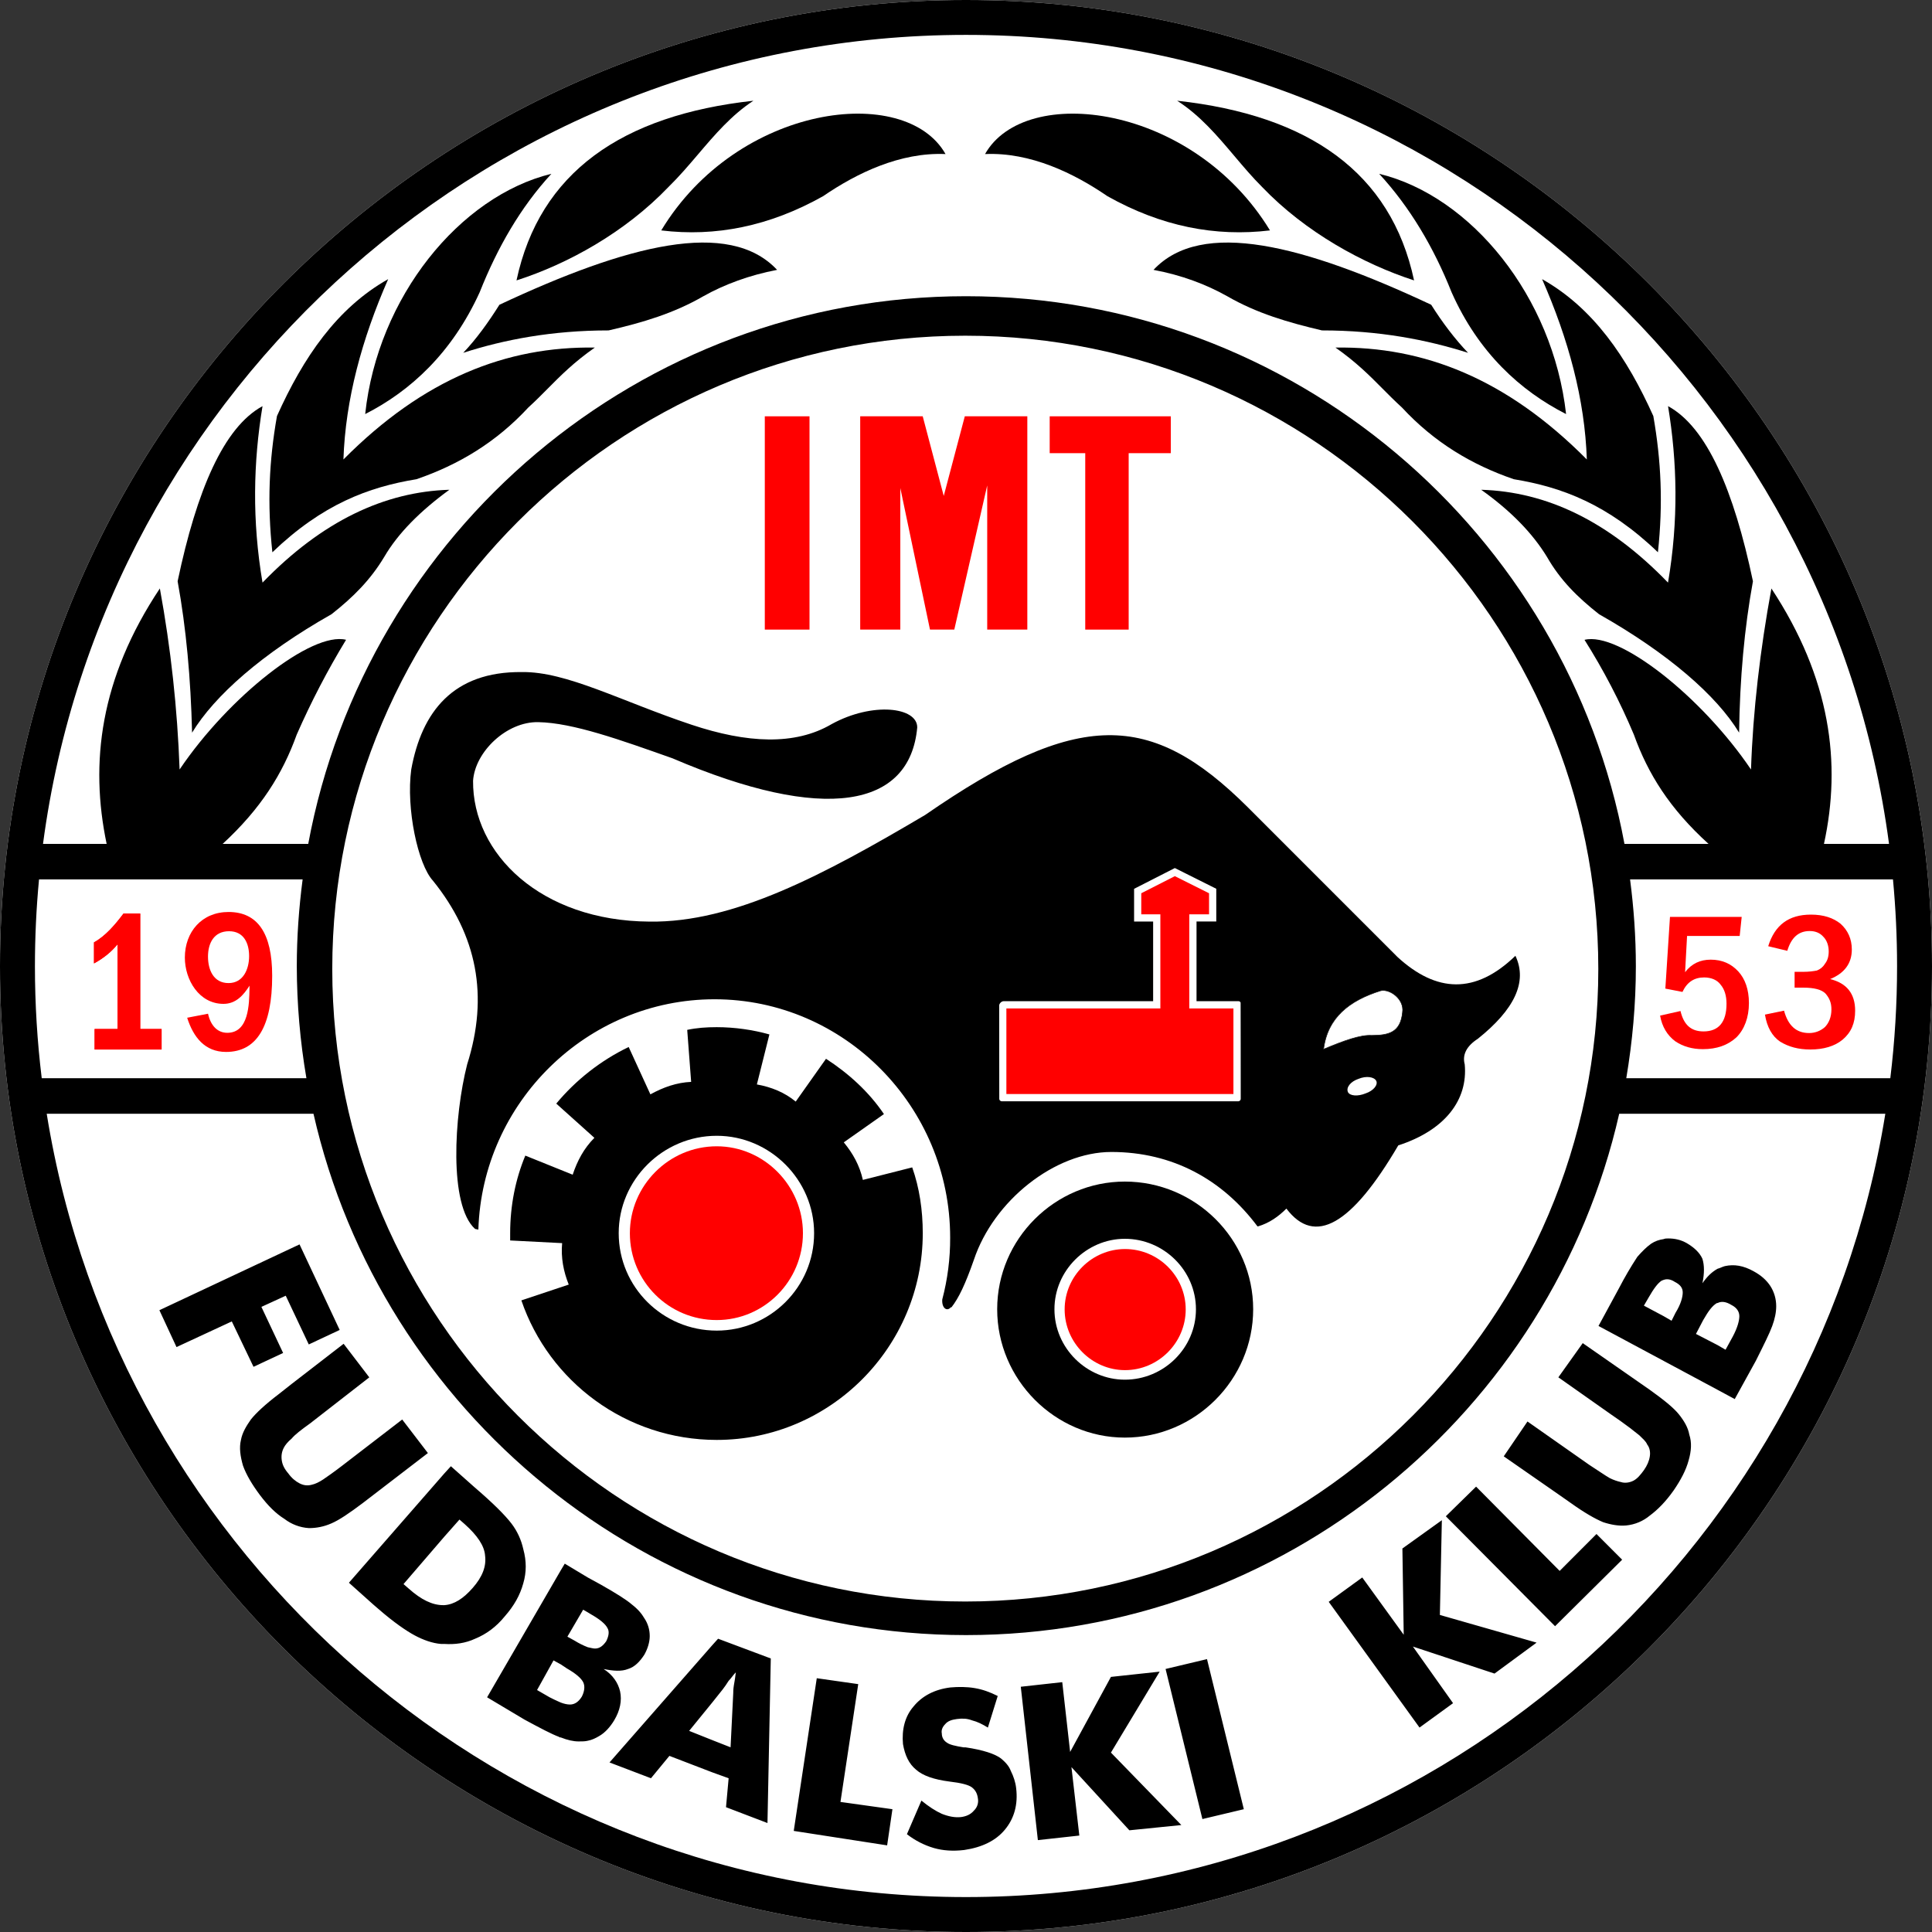 <?xml version="1.0" encoding="UTF-8"?>
<svg xmlns="http://www.w3.org/2000/svg" width="50" height="50" viewBox="0 0 50 50" fill="none">
  <rect x="0" y="0" width="50" height="50" fill="#333333" stroke="none"/>
  <g clip-path="url(#clip0_6261_15)">
    <path fill-rule="evenodd" clip-rule="evenodd" d="M50 25.009C50 11.226 38.777 0 25 0C11.239 0 0 11.226 0 25.009C0 38.756 11.239 50 25 50C38.777 50 50 38.757 50 25.009Z" fill="white"></path>
    <path fill-rule="evenodd" clip-rule="evenodd" d="M35.157 27.921C35.361 27.836 35.565 27.87 35.617 27.973C35.667 28.075 35.547 28.228 35.344 28.296C35.139 28.381 34.934 28.364 34.884 28.262C34.833 28.143 34.952 27.99 35.157 27.921ZM23.943 21.091C21.32 22.641 18.988 23.884 16.807 23.851C13.997 23.833 12.226 22.096 12.243 20.205C12.294 19.455 13.112 18.672 13.93 18.689C14.832 18.706 16.058 19.149 17.404 19.625C21.338 21.312 23.551 20.903 23.738 18.825C23.738 18.297 22.58 18.161 21.524 18.739C20.57 19.301 19.327 19.233 17.897 18.756C16.058 18.142 14.662 17.376 13.504 17.393C11.733 17.376 10.915 18.415 10.643 19.914C10.507 20.919 10.813 22.368 11.205 22.793C12.346 24.207 12.653 25.774 12.09 27.546C11.75 28.875 11.614 31.192 12.295 31.805L12.38 31.822C12.482 28.535 15.19 25.861 18.493 25.861C21.848 25.861 24.59 28.638 24.59 32.027C24.593 32.568 24.524 33.106 24.386 33.629C24.368 33.85 24.505 33.952 24.607 33.833H24.624C24.811 33.595 24.982 33.237 25.203 32.607C25.714 31.073 27.298 29.813 28.762 29.813C30.346 29.813 31.64 30.529 32.543 31.738H32.56C32.85 31.652 33.088 31.483 33.292 31.278C34.025 32.249 34.979 31.704 36.187 29.643C37.396 29.251 37.993 28.467 37.907 27.547C37.839 27.292 37.958 27.07 38.247 26.883C39.184 26.133 39.541 25.418 39.219 24.736C38.18 25.741 37.175 25.69 36.17 24.77L32.287 20.886C29.784 18.399 27.911 18.348 23.943 21.091ZM34.253 27.155C34.355 26.337 34.917 25.894 35.735 25.639C35.974 25.588 36.348 25.861 36.296 26.201C36.245 26.712 35.956 26.797 35.496 26.797C35.207 26.78 34.781 26.933 34.253 27.155ZM29.843 25.912V23.849H29.35V23.003L30.405 22.465L31.477 23.001V23.848H30.966V25.911H32.056C32.067 25.911 32.08 25.916 32.089 25.923C32.099 25.93 32.107 25.941 32.107 25.952L32.109 27.227L32.11 28.442C32.11 28.469 32.08 28.501 32.052 28.501H25.921C25.893 28.501 25.861 28.47 25.861 28.442L25.859 26.023C25.859 25.97 25.92 25.911 25.972 25.911H29.843V25.912Z" fill="black"></path>
    <path fill-rule="evenodd" clip-rule="evenodd" d="M7.044 25.254C7.044 24.154 6.668 23.604 5.914 23.604C5.224 23.604 4.784 24.119 4.784 24.783C4.784 25.361 5.153 25.981 5.784 25.981C6.105 25.981 6.303 25.755 6.458 25.509C6.45 25.923 6.466 26.73 5.882 26.73C5.628 26.73 5.451 26.543 5.384 26.236L4.844 26.34C5.004 26.844 5.303 27.224 5.85 27.224C6.646 27.224 7.044 26.567 7.044 25.254ZM5.915 25.442C5.524 25.442 5.383 25.097 5.383 24.756C5.383 24.415 5.533 24.1 5.928 24.1C6.312 24.1 6.447 24.414 6.447 24.745C6.447 25.077 6.298 25.442 5.915 25.442ZM3.197 23.642H3.629V26.631H4.182V27.161H2.449V26.631H3.044V24.437C2.888 24.627 2.692 24.793 2.433 24.933V24.388C2.733 24.224 2.988 23.921 3.197 23.642ZM4.844 26.34L5.384 26.236C5.452 26.543 5.629 26.73 5.882 26.73C6.466 26.73 6.45 25.923 6.458 25.509C6.303 25.755 6.106 25.981 5.784 25.981C5.153 25.981 4.784 25.361 4.784 24.783C4.784 24.118 5.224 23.604 5.914 23.604C6.668 23.604 7.044 24.154 7.044 25.254C7.044 26.567 6.645 27.224 5.85 27.224C5.303 27.224 5.004 26.844 4.844 26.34ZM6.447 24.745C6.447 24.414 6.312 24.1 5.928 24.1C5.533 24.1 5.383 24.416 5.383 24.756C5.383 25.097 5.524 25.442 5.915 25.442C6.298 25.442 6.447 25.077 6.447 24.745Z" fill="#FF0000"></path>
    <path d="M35.736 25.638C34.918 25.893 34.356 26.337 34.254 27.154C34.781 26.933 35.208 26.779 35.498 26.796C35.957 26.796 36.246 26.711 36.298 26.2C36.349 25.86 35.973 25.588 35.736 25.638Z" stroke="#151515" stroke-width="0.016" stroke-miterlimit="10"></path>
    <path fill-rule="evenodd" clip-rule="evenodd" d="M5.882 26.729C6.438 26.729 6.45 25.997 6.457 25.57L6.457 25.57C6.458 25.548 6.458 25.528 6.458 25.509C6.302 25.754 6.106 25.98 5.784 25.98C5.153 25.98 4.784 25.36 4.784 24.782C4.784 24.117 5.224 23.602 5.914 23.602C6.668 23.602 7.044 24.153 7.044 25.253C7.044 26.566 6.645 27.224 5.85 27.224C5.303 27.224 5.004 26.843 4.844 26.339L5.384 26.235C5.451 26.543 5.628 26.729 5.882 26.729ZM5.915 25.442C6.298 25.442 6.447 25.077 6.447 24.745C6.447 24.414 6.312 24.1 5.928 24.1C5.533 24.1 5.383 24.415 5.383 24.756C5.383 25.097 5.524 25.442 5.915 25.442Z" fill="#FF0000"></path>
    <path d="M3.629 26.631V23.642H3.197C2.988 23.921 2.733 24.224 2.432 24.388V24.933C2.69 24.792 2.886 24.627 3.043 24.436V26.631H2.448V27.161H4.182V26.631H3.629Z" fill="#FF0000"></path>
    <path d="M46.444 25.56V25.151H46.663C46.817 25.151 46.936 25.134 47.021 25.117C47.106 25.083 47.174 25.032 47.226 24.947C47.294 24.862 47.327 24.759 47.327 24.623C47.327 24.47 47.277 24.334 47.192 24.248C47.106 24.147 46.987 24.095 46.834 24.095C46.545 24.095 46.357 24.266 46.255 24.607L45.761 24.488C45.931 23.942 46.289 23.67 46.868 23.67C47.193 23.67 47.447 23.755 47.635 23.908C47.823 24.078 47.925 24.3 47.925 24.573C47.925 24.93 47.738 25.186 47.363 25.339C47.789 25.441 48.011 25.713 48.011 26.156C48.011 26.48 47.909 26.718 47.687 26.906C47.483 27.076 47.194 27.161 46.852 27.161C46.545 27.161 46.29 27.093 46.069 26.957C45.864 26.82 45.729 26.581 45.677 26.258L46.171 26.156C46.273 26.531 46.477 26.735 46.818 26.735C46.969 26.736 47.114 26.682 47.227 26.582C47.328 26.48 47.397 26.326 47.397 26.122C47.397 25.952 47.346 25.832 47.244 25.713C47.142 25.611 46.954 25.56 46.665 25.56H46.444Z" fill="#FF0000"></path>
    <path d="M44.529 25.483C44.444 25.364 44.29 25.296 44.103 25.296C43.848 25.296 43.661 25.415 43.542 25.671L43.099 25.585L43.219 23.729H45.075L45.023 24.222H43.661L43.61 25.16C43.78 24.938 44.001 24.836 44.274 24.836C44.563 24.836 44.802 24.938 44.989 25.143C45.16 25.33 45.262 25.603 45.262 25.96C45.262 26.334 45.143 26.642 44.939 26.846C44.717 27.051 44.428 27.152 44.07 27.152C43.797 27.152 43.559 27.085 43.355 26.948C43.15 26.795 43.014 26.573 42.963 26.284L43.491 26.165C43.576 26.522 43.763 26.693 44.087 26.693C44.478 26.693 44.682 26.454 44.682 25.977C44.682 25.773 44.632 25.602 44.529 25.483Z" fill="#FF0000"></path>
    <path d="M41.067 11.891C38.989 9.796 36.844 8.961 34.562 8.995C35.102 9.375 35.441 9.716 35.778 10.056C35.939 10.218 36.1 10.38 36.282 10.546C37.117 11.448 38.087 12.028 39.177 12.402C40.421 12.606 41.612 13.05 42.907 14.293C43.042 13.033 42.991 11.925 42.788 10.767C42.106 9.251 41.238 7.973 39.909 7.224C40.591 8.774 41.016 10.341 41.067 11.891Z" fill="black"></path>
    <path d="M31.947 4.039C31.503 3.514 31.058 2.987 30.465 2.607C33.871 2.981 36 4.464 36.596 7.257C35.284 6.831 33.786 6.013 32.662 4.838C32.41 4.587 32.179 4.313 31.947 4.039Z" fill="black"></path>
    <path d="M37.039 7.887C33.736 6.337 31.095 5.656 29.853 6.984C30.585 7.121 31.214 7.36 31.76 7.666C32.526 8.109 33.344 8.347 34.212 8.551C35.678 8.551 36.92 8.79 37.993 9.131C37.652 8.773 37.329 8.347 37.039 7.887Z" fill="black"></path>
    <path d="M37.567 7.564C38.264 9.132 39.354 10.119 40.53 10.716C40.19 7.684 38.077 5.076 35.693 4.498C36.493 5.367 37.106 6.406 37.567 7.564Z" fill="black"></path>
    <path d="M45.366 15.043C44.872 12.692 44.174 11.057 43.169 10.511C43.408 11.959 43.442 13.475 43.168 15.078C41.62 13.476 40.019 12.726 38.333 12.675C39.099 13.22 39.661 13.799 40.036 14.413C40.377 15.009 40.819 15.452 41.382 15.895C43.186 16.917 44.43 18.008 45.008 18.961C45.026 17.564 45.145 16.253 45.366 15.043Z" fill="black"></path>
    <path d="M6.794 10.511C5.789 11.057 5.091 12.692 4.597 15.043C4.818 16.253 4.937 17.564 4.971 18.961C5.55 18.008 6.776 16.917 8.581 15.895C9.143 15.452 9.586 15.009 9.944 14.413C10.302 13.799 10.881 13.22 11.63 12.675C9.962 12.726 8.344 13.476 6.794 15.078C6.521 13.475 6.555 11.959 6.794 10.511Z" fill="black"></path>
    <path d="M25.493 3.987C26.531 2.147 30.874 2.692 32.867 5.963C31.453 6.133 30.056 5.861 28.66 5.077C27.791 4.481 26.668 3.936 25.493 3.987Z" fill="black"></path>
    <path d="M8.888 11.891C10.967 9.796 13.112 8.961 15.394 8.995C14.851 9.376 14.512 9.718 14.175 10.058C14.014 10.22 13.855 10.381 13.673 10.546C12.839 11.448 11.868 12.028 10.778 12.402C9.536 12.606 8.344 13.05 7.049 14.293C6.913 13.033 6.963 11.925 7.168 10.767C7.849 9.251 8.718 7.973 10.046 7.224C9.365 8.774 8.94 10.341 8.888 11.891Z" fill="black"></path>
    <path d="M19.498 2.607C18.933 2.976 18.499 3.485 18.065 3.995C17.819 4.284 17.572 4.573 17.301 4.838C16.177 6.013 14.696 6.831 13.367 7.257C13.963 4.464 16.092 2.981 19.498 2.607Z" fill="black"></path>
    <path d="M20.111 6.984C18.869 5.656 16.228 6.337 12.925 7.887C12.635 8.347 12.329 8.773 11.988 9.131C13.044 8.79 14.287 8.551 15.752 8.551C16.637 8.347 17.438 8.109 18.204 7.666C18.749 7.36 19.396 7.121 20.111 6.984Z" fill="black"></path>
    <path d="M9.451 10.716C10.625 10.119 11.699 9.132 12.414 7.564C12.874 6.406 13.47 5.367 14.27 4.498C11.903 5.076 9.774 7.684 9.451 10.716Z" fill="black"></path>
    <path d="M17.113 5.963C19.089 2.692 23.431 2.147 24.47 3.987C23.296 3.936 22.172 4.481 21.302 5.077C19.906 5.861 18.51 6.133 17.113 5.963Z" fill="black"></path>
    <path fill-rule="evenodd" clip-rule="evenodd" d="M50 25.009C50 11.226 38.777 0 25 0C11.239 0 0 11.226 0 25.009C0 38.756 11.239 50 25 50C38.777 50 50 38.757 50 25.009ZM41.364 25.077C41.364 16.047 34.007 8.688 24.981 8.688C15.956 8.688 8.599 16.048 8.599 25.077C8.599 34.088 15.955 41.447 24.981 41.447C34.007 41.447 41.364 34.088 41.364 25.077ZM7.681 25.008C7.683 25.979 7.766 26.947 7.93 27.904H1.08C0.964 26.954 0.904 25.988 0.904 25.008C0.904 24.257 0.939 23.507 1.01 22.759H7.832C7.736 23.496 7.681 24.245 7.681 25.008ZM25 7.666C16.543 7.666 9.471 13.79 7.977 21.84H5.762C6.754 20.926 7.314 20.026 7.679 19.012C8.05 18.167 8.476 17.347 8.956 16.558C8.071 16.337 5.924 18.024 4.648 19.914C4.591 18.342 4.421 16.776 4.137 15.229C2.587 17.556 2.321 19.748 2.76 21.84H1.113C2.674 10.055 12.808 0.903 25 0.903C37.193 0.903 47.327 10.055 48.888 21.84H47.204C47.66 19.748 47.376 17.556 45.844 15.23C45.553 16.814 45.366 18.399 45.316 19.915C44.038 18.024 41.892 16.337 41.007 16.559C41.5 17.34 41.927 18.161 42.285 19.013C42.649 20.026 43.209 20.926 44.217 21.84H42.041C40.546 13.79 33.472 7.666 25 7.666ZM42.336 25.008C42.336 24.245 42.282 23.496 42.186 22.759H48.99C49.06 23.5 49.096 24.249 49.096 25.008C49.096 25.976 49.038 26.943 48.921 27.904H42.088C42.247 26.961 42.336 25.995 42.336 25.008ZM25 42.316C33.239 42.316 40.155 36.525 41.905 28.824H48.792C46.952 40.279 36.967 49.096 25 49.096C13.034 49.096 3.05 40.279 1.209 28.824H8.113C9.862 36.525 16.777 42.316 25 42.316Z" fill="black"></path>
    <path fill-rule="evenodd" clip-rule="evenodd" d="M45.814 33.278C45.711 33.125 45.575 33.005 45.388 32.903C45.116 32.75 44.877 32.715 44.639 32.767C44.571 32.785 44.519 32.818 44.451 32.835C44.298 32.92 44.179 33.039 44.059 33.21C44.111 32.954 44.111 32.75 44.059 32.579C43.992 32.427 43.855 32.29 43.651 32.171C43.498 32.085 43.344 32.051 43.174 32.051C43.14 32.051 43.088 32.051 43.054 32.068C42.935 32.085 42.833 32.12 42.731 32.187C42.611 32.272 42.492 32.392 42.373 32.528C42.2 32.792 42.041 33.065 41.896 33.345L41.369 34.316L43.055 35.22L44.452 35.969L44.895 36.208L45.439 35.221C45.644 34.812 45.797 34.505 45.865 34.317C45.934 34.131 45.968 33.96 45.968 33.807C45.969 33.619 45.916 33.435 45.814 33.278ZM43.362 33.976L43.26 34.181L43.055 34.062L42.544 33.79L42.663 33.585C42.8 33.346 42.902 33.21 43.004 33.142C43.021 33.142 43.038 33.124 43.055 33.124C43.14 33.09 43.242 33.107 43.345 33.176C43.481 33.244 43.549 33.329 43.549 33.448C43.549 33.568 43.499 33.755 43.362 33.976ZM44.844 34.59L44.657 34.931L44.452 34.812L43.891 34.522L44.078 34.165C44.214 33.927 44.316 33.79 44.435 33.722H44.452C44.554 33.67 44.673 33.688 44.81 33.773C44.946 33.841 45.014 33.944 45.014 34.063C45.014 34.181 44.963 34.368 44.844 34.59ZM38.917 37.69L39.531 36.788L41.131 37.911C41.37 38.065 41.539 38.184 41.658 38.252C41.761 38.304 41.863 38.337 41.948 38.355C42.05 38.389 42.169 38.372 42.272 38.321C42.373 38.269 42.458 38.167 42.544 38.048C42.628 37.929 42.68 37.809 42.697 37.69C42.714 37.588 42.697 37.469 42.629 37.383C42.595 37.298 42.51 37.23 42.425 37.145C42.264 37.014 42.1 36.889 41.931 36.77L41.71 36.617L40.33 35.645L40.961 34.76L42.697 35.969C43.055 36.225 43.31 36.43 43.447 36.6C43.583 36.77 43.686 36.941 43.719 37.128C43.787 37.332 43.771 37.554 43.702 37.793C43.634 38.048 43.498 38.304 43.311 38.576C43.106 38.865 42.902 39.071 42.697 39.223C42.523 39.368 42.31 39.457 42.084 39.479C41.897 39.496 41.693 39.461 41.489 39.394C41.284 39.308 41.012 39.155 40.654 38.899L40.314 38.661L38.917 37.69ZM40.245 42.086L37.418 39.241L38.201 38.474L40.364 40.655L41.317 39.7L41.981 40.365L40.245 42.086ZM36.737 44.709L34.387 41.455L35.255 40.825L36.328 42.307L36.294 40.075L37.315 39.343L37.264 41.795L39.767 42.511L38.678 43.312L36.566 42.613L37.605 44.078L36.737 44.709ZM31.118 47.077L30.165 43.193L31.237 42.938L32.19 46.822L31.118 47.077ZM16.676 41.881C16.608 41.762 16.506 41.642 16.353 41.524C16.216 41.404 15.944 41.234 15.553 41.012L15.211 40.825L14.616 40.467L14.514 40.638L12.606 43.926L13.577 44.505C13.985 44.725 14.275 44.879 14.463 44.948C14.48 44.965 14.497 44.965 14.514 44.965C14.685 45.033 14.838 45.068 14.975 45.068C15.06 45.068 15.145 45.068 15.213 45.05C15.316 45.032 15.418 44.982 15.503 44.931C15.656 44.846 15.792 44.693 15.895 44.522C16.048 44.267 16.099 44.01 16.048 43.773C15.996 43.551 15.861 43.347 15.622 43.194C15.877 43.245 16.082 43.261 16.252 43.194C16.423 43.142 16.558 43.006 16.678 42.819C16.763 42.666 16.815 42.495 16.815 42.342C16.816 42.178 16.768 42.017 16.676 41.881ZM15.058 43.908C14.973 44.045 14.871 44.113 14.751 44.113C14.683 44.113 14.598 44.095 14.513 44.062C14.427 44.027 14.325 43.977 14.223 43.925L13.899 43.738L14.325 42.971L14.513 43.074L14.666 43.176C14.904 43.312 15.04 43.432 15.092 43.533C15.144 43.636 15.127 43.772 15.058 43.908ZM15.688 42.477C15.603 42.596 15.518 42.664 15.399 42.664C15.348 42.664 15.296 42.647 15.211 42.63C15.092 42.584 14.979 42.527 14.871 42.46L14.684 42.357L15.092 41.659L15.211 41.727L15.296 41.779C15.535 41.915 15.671 42.033 15.722 42.136C15.774 42.222 15.756 42.341 15.688 42.477ZM26.86 47.622L26.418 43.653L27.491 43.534L27.695 45.34L28.751 43.398L30.012 43.262L28.751 45.357L30.573 47.232L29.228 47.368L27.729 45.733L27.933 47.504L26.86 47.622ZM23.846 46.599C24.033 46.753 24.22 46.873 24.373 46.941C24.543 47.009 24.713 47.043 24.867 47.026C25.003 47.009 25.122 46.959 25.207 46.856C25.29 46.777 25.328 46.662 25.309 46.549C25.292 46.413 25.242 46.328 25.157 46.26C25.072 46.191 24.867 46.141 24.578 46.107C24.169 46.055 23.88 45.953 23.709 45.8C23.522 45.647 23.419 45.425 23.369 45.136C23.335 44.761 23.419 44.42 23.642 44.164C23.863 43.892 24.187 43.721 24.596 43.671C24.801 43.653 25.022 43.653 25.226 43.688C25.429 43.722 25.617 43.79 25.821 43.892L25.566 44.71C25.429 44.624 25.294 44.557 25.157 44.523C25.021 44.471 24.902 44.471 24.766 44.488C24.629 44.506 24.527 44.54 24.459 44.624C24.39 44.694 24.356 44.778 24.374 44.863C24.374 44.965 24.425 45.051 24.51 45.102C24.578 45.154 24.732 45.188 24.936 45.221H24.987C25.447 45.289 25.753 45.392 25.907 45.51C26.009 45.596 26.112 45.698 26.161 45.834C26.23 45.971 26.281 46.124 26.298 46.277C26.349 46.703 26.247 47.061 26.008 47.35C25.77 47.639 25.412 47.81 24.953 47.878C24.663 47.912 24.408 47.895 24.169 47.827C23.916 47.753 23.68 47.631 23.471 47.469L23.846 46.599ZM20.542 47.384L21.138 43.432L22.211 43.585L21.751 46.634L23.096 46.822L22.959 47.758L20.542 47.384ZM18.584 42.41L18.431 42.58L15.774 45.612L16.847 46.021L17.324 45.442L18.431 45.867L18.857 46.021L18.789 46.77L19.862 47.18L19.948 42.921L18.584 42.41ZM18.992 43.619C18.976 43.721 18.976 43.789 18.976 43.824L18.907 45.22L18.431 45.033L17.835 44.795L18.431 44.063L18.703 43.722C18.758 43.651 18.809 43.577 18.856 43.501C18.924 43.433 18.975 43.347 19.043 43.28C19.03 43.392 19.014 43.506 18.992 43.619ZM13.543 40.092C13.49 39.851 13.386 39.624 13.236 39.428C13.065 39.206 12.759 38.9 12.282 38.491L11.669 37.946L11.499 38.133L9.03 40.961L9.659 41.524L9.796 41.642C10.188 41.983 10.511 42.205 10.733 42.324C10.954 42.443 11.193 42.528 11.414 42.545H11.499C11.772 42.563 12.044 42.528 12.299 42.409C12.588 42.29 12.844 42.102 13.065 41.829C13.304 41.557 13.457 41.285 13.542 40.978C13.627 40.689 13.627 40.399 13.543 40.092ZM12.232 41.097C11.993 41.37 11.755 41.524 11.5 41.541H11.466C11.193 41.541 10.903 41.404 10.58 41.115L10.443 40.996L11.499 39.769L11.891 39.326L12.027 39.445C12.351 39.734 12.538 40.007 12.554 40.262C12.589 40.535 12.487 40.808 12.232 41.097ZM8.893 34.777L9.557 35.646L8.025 36.838C7.786 37.009 7.633 37.128 7.548 37.23C7.446 37.316 7.378 37.401 7.344 37.469C7.292 37.571 7.275 37.674 7.292 37.793C7.309 37.911 7.36 38.014 7.462 38.133C7.547 38.252 7.65 38.337 7.752 38.389C7.854 38.441 7.957 38.457 8.076 38.423C8.16 38.405 8.263 38.355 8.365 38.287C8.467 38.218 8.638 38.099 8.859 37.929L9.08 37.759L10.409 36.737L11.074 37.605L9.387 38.9C9.047 39.156 8.774 39.343 8.57 39.428C8.387 39.508 8.19 39.549 7.991 39.547C7.762 39.532 7.543 39.449 7.361 39.309C7.14 39.172 6.935 38.968 6.73 38.696C6.526 38.423 6.373 38.167 6.288 37.929C6.22 37.69 6.186 37.469 6.236 37.265C6.27 37.077 6.373 36.907 6.492 36.737C6.628 36.566 6.866 36.344 7.224 36.072L7.547 35.817L8.893 34.777ZM4.125 33.908L7.752 32.205L8.791 34.419L7.991 34.794L7.395 33.533L6.765 33.822L7.327 35.015L6.561 35.373L5.999 34.198L4.568 34.862L4.125 33.908Z" fill="black"></path>
    <path fill-rule="evenodd" clip-rule="evenodd" d="M29.111 30.579C30.933 30.579 32.432 32.06 32.432 33.883C32.432 35.706 30.933 37.205 29.111 37.205C27.306 37.205 25.807 35.706 25.807 33.883C25.807 32.06 27.305 30.579 29.111 30.579Z" fill="black"></path>
    <path fill-rule="evenodd" clip-rule="evenodd" d="M29.111 32.06C30.116 32.06 30.951 32.879 30.951 33.884C30.951 34.889 30.116 35.706 29.111 35.706C28.123 35.706 27.289 34.889 27.289 33.884C27.288 32.879 28.123 32.06 29.111 32.06Z" fill="white"></path>
    <path fill-rule="evenodd" clip-rule="evenodd" d="M29.116 32.325C29.977 32.325 30.686 33.026 30.686 33.888C30.686 34.75 29.977 35.459 29.116 35.459C28.262 35.459 27.553 34.75 27.553 33.888C27.553 33.026 28.262 32.325 29.116 32.325Z" fill="#FF0000"></path>
    <path fill-rule="evenodd" clip-rule="evenodd" d="M30.779 23.662V26.099H31.921V28.313H26.045V26.099H30.03V23.662H29.536V23.117L30.405 22.675L31.29 23.117V23.662H30.779Z" fill="#FF0000"></path>
    <path d="M30.3 10.774H27.166V11.728H28.086V16.294H29.21V11.728H30.3V10.774Z" fill="#FF0000"></path>
    <path d="M19.793 10.774H20.95V16.294H19.793V10.774Z" fill="#FF0000"></path>
    <path d="M22.262 10.774V16.294H23.3V12.63L24.068 16.294H24.697L25.549 12.563V16.294H26.587V10.774H24.969L24.424 12.835L23.88 10.774H22.262Z" fill="#FF0000"></path>
    <path d="M18.549 29.666C17.306 29.666 16.301 30.688 16.301 31.915V31.919C16.302 33.16 17.308 34.165 18.549 34.163C19.775 34.163 20.78 33.158 20.78 31.915C20.78 30.688 19.775 29.666 18.549 29.666Z" fill="#FF0000"></path>
    <path fill-rule="evenodd" clip-rule="evenodd" d="M18.549 26.583C19.01 26.583 19.486 26.651 19.912 26.771L19.588 28.065C19.963 28.133 20.304 28.27 20.593 28.509L21.377 27.401C21.956 27.776 22.484 28.252 22.876 28.832L21.837 29.564C22.076 29.854 22.246 30.161 22.331 30.536L23.608 30.212C23.795 30.74 23.881 31.319 23.881 31.916C23.881 34.863 21.48 37.265 18.55 37.265C16.2 37.265 14.208 35.749 13.493 33.654L14.719 33.245C14.582 32.904 14.514 32.546 14.548 32.172L13.203 32.103V31.916C13.203 31.201 13.34 30.519 13.595 29.907L14.821 30.401C14.94 30.043 15.111 29.719 15.383 29.447L14.396 28.561C14.909 27.945 15.548 27.445 16.27 27.096L16.832 28.322C17.172 28.135 17.513 28.016 17.887 27.999L17.785 26.653C18.039 26.6 18.277 26.583 18.549 26.583ZM21.069 31.915C21.069 30.536 19.929 29.394 18.549 29.394C17.153 29.394 16.011 30.535 16.012 31.915C16.012 33.312 17.153 34.436 18.549 34.436C19.929 34.436 21.069 33.312 21.069 31.915Z" fill="black"></path>
  </g>
  <defs>
    <clipPath id="clip0_6261_15">
      <rect width="50" height="50" fill="white"></rect>
    </clipPath>
  </defs>
</svg>
